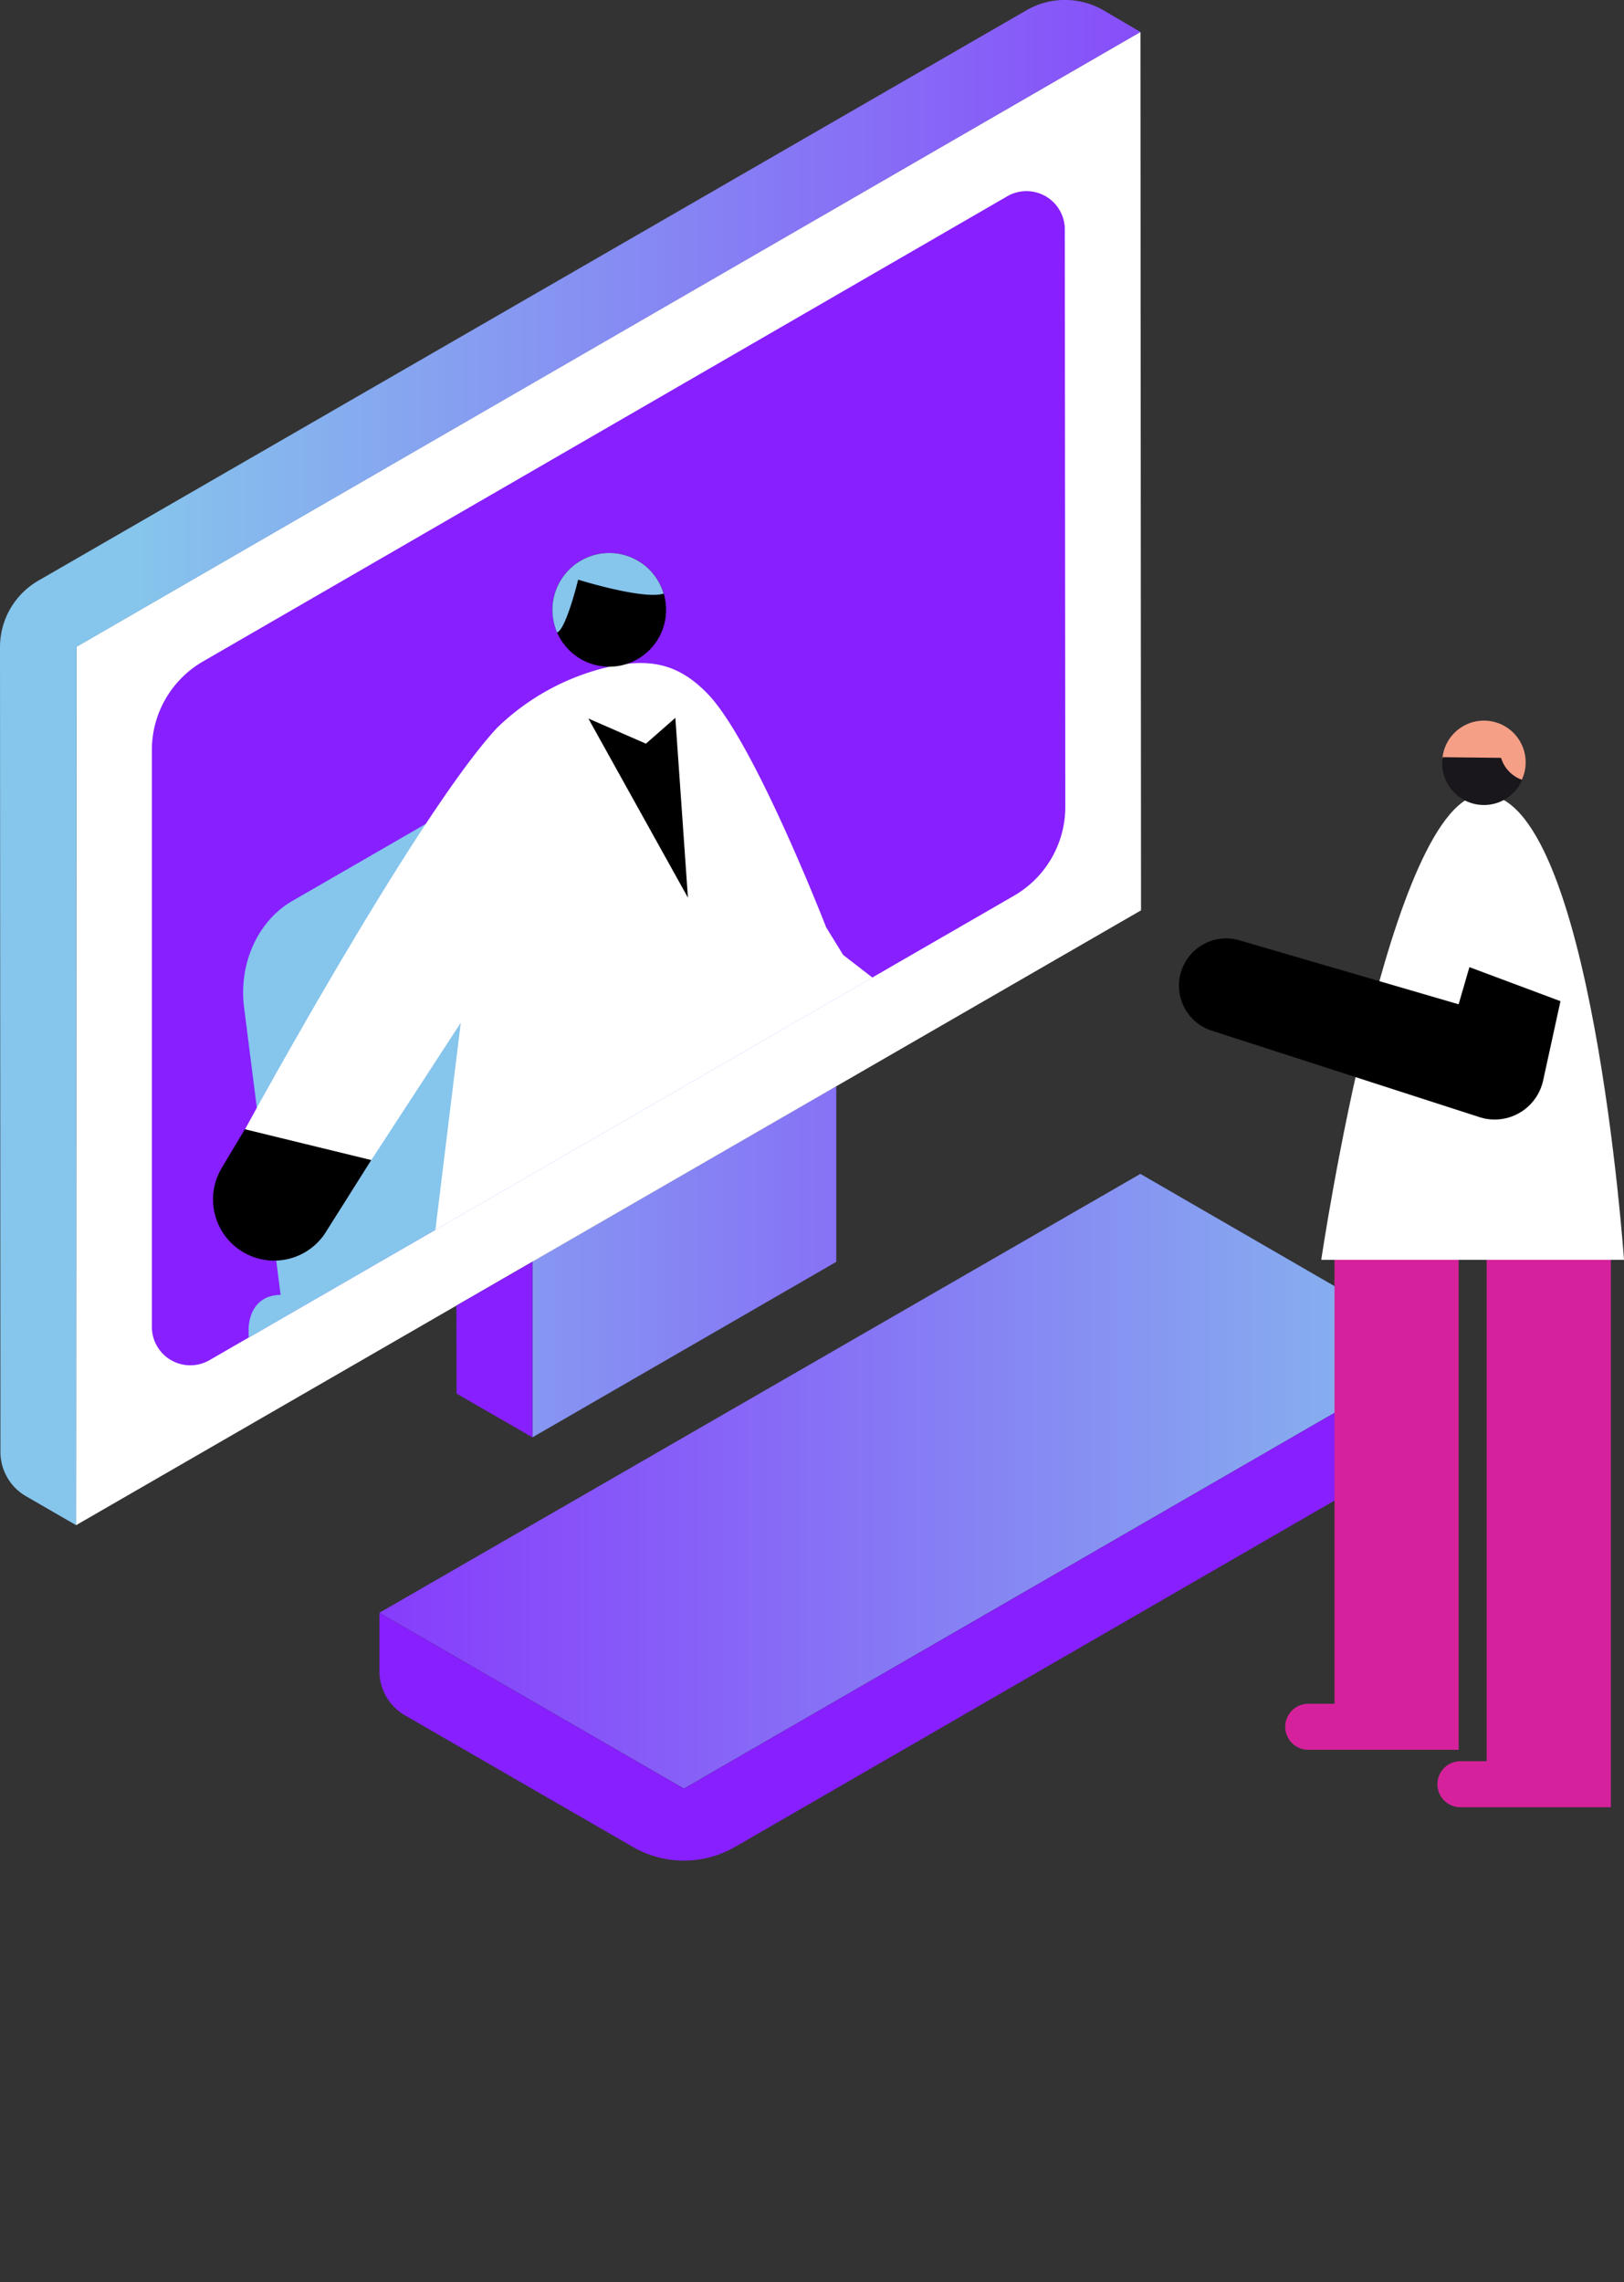 <svg xmlns="http://www.w3.org/2000/svg" xmlns:xlink="http://www.w3.org/1999/xlink" viewBox="0 0 224.55 315.46"><rect x="0" y="0" width="224.55" height="315.46" fill="#333333" stroke="none"/><defs><style>.cls-1{fill:none;}.cls-2{fill:url(#linear-gradient);}.cls-3{fill:#871fff;}.cls-4{fill:url(#linear-gradient-2);}.cls-5{fill:#fff;}.cls-6{fill:url(#linear-gradient-3);}.cls-7{fill:#d6219c;}.cls-8{fill:#19171c;}.cls-9{fill:#f69f87;}.cls-10{clip-path:url(#clip-path);}.cls-11{fill:#86c5ec;}.cls-12{fill:url(#linear-gradient-4);}.cls-13{fill:url(#linear-gradient-5);}</style><linearGradient id="linear-gradient" x1="211.95" y1="204.76" x2="19.25" y2="204.76" gradientUnits="userSpaceOnUse"><stop offset="0" stop-color="#86c5ec"/><stop offset="1" stop-color="#871fff"/></linearGradient><linearGradient id="linear-gradient-2" x1="211.95" y1="174.42" x2="19.25" y2="174.42" gradientUnits="userSpaceOnUse"><stop offset="0" stop-color="#871fff"/><stop offset="1" stop-color="#86c5ec"/></linearGradient><linearGradient id="linear-gradient-3" x1="211.95" y1="105.41" x2="19.25" y2="105.41" xlink:href="#linear-gradient-2"/><clipPath id="clip-path"><path class="cls-1" d="M34.83,184.66l102.21-59a13,13,0,0,0,6.5-11.28l-.06-73.32a4.88,4.88,0,0,0-7.32-4.22L34,95.9a13,13,0,0,0-6.5,11.26v73.28A4.88,4.88,0,0,0,34.83,184.66Z"/></clipPath><linearGradient id="linear-gradient-4" x1="-1286.81" y1="273.31" x2="-1228.95" y2="273.31" gradientTransform="matrix(-1, 0, 0, 1, -1141.37, 0)" gradientUnits="userSpaceOnUse"><stop offset="0" stop-color="#d6219c"/><stop offset="1" stop-color="#d6219c"/></linearGradient><linearGradient id="linear-gradient-5" x1="-1338.59" y1="249.55" x2="-1280.73" y2="249.55" xlink:href="#linear-gradient-4"/></defs><g id="Layer_2" data-name="Layer 2"><g id="telehealth"><path class="cls-2" d="M52.46,222.94l42.1,24.3,105.12-60.69-42-24.28Z"/><path class="cls-3" d="M199.68,186.55l0,8a7.07,7.07,0,0,1-3.54,6.17L101.64,255.3a14.14,14.14,0,0,1-14.15,0L56,237.12A7.07,7.07,0,0,1,52.46,231v-8.05l42.1,24.3Z"/><polygon class="cls-4" points="115.63 150.15 115.63 174.43 73.62 198.69 73.62 174.4 115.63 150.15"/><polygon class="cls-5" points="10.52 210.83 157.77 125.84 157.69 4.41 10.58 89.39 10.52 210.83"/><path class="cls-6" d="M10.52,210.83l-6.92-4A7.07,7.07,0,0,1,.06,200.7L0,89.46a10.61,10.61,0,0,1,5.31-9.2L141.93,1.42a10.62,10.62,0,0,1,10.64,0l5.12,3-147.11,85Z"/><path class="cls-3" d="M29,188l111.22-64.19a14.19,14.19,0,0,0,7.08-12.28l-.07-79.78a5.3,5.3,0,0,0-8-4.59L28.06,91.44A14.14,14.14,0,0,0,21,103.69v79.74A5.31,5.31,0,0,0,29,188Z"/><path class="cls-7" d="M201.94,243.46h3.62v-72h17.17v72h0v6.36h-20.8a3.18,3.18,0,0,1,0-6.36Zm-24.23-4.76a3.18,3.18,0,0,0,3.18,3.18h20.8V237h0V169.33H184.52v66.19h-3.63A3.18,3.18,0,0,0,177.71,238.7Z"/><path class="cls-5" d="M182.69,174.15h41.86s-4.47-64.34-19.4-64.34C192.18,109.81,182.69,174.15,182.69,174.15Z"/><path d="M216.65,134.35l-3.28,15a6.86,6.86,0,0,1-8.16,5.25l-.64-.17-.14-.05-36.8-11.88a6.53,6.53,0,0,1,3.84-12.49l37.12,10.83-8.94,5,4.29-14.79a6.56,6.56,0,0,1,12.71,3.23Z"/><polygon class="cls-5" points="219.98 139.97 199.72 132.4 199.72 118.82 213.68 121.86 219.98 139.97"/><circle class="cls-8" cx="205.18" cy="105.51" r="5.77"/><path class="cls-9" d="M207.55,104.76l-8.06-.09-.06.3a5.77,5.77,0,1,1,11,2.82A4.66,4.66,0,0,1,207.55,104.76Z"/><polygon class="cls-3" points="73.62 198.69 63.13 192.64 63.1 180.48 73.62 174.41 73.62 198.69"/><g class="cls-10"><path class="cls-11" d="M40.42,124.54,67,109.2c6.64-3.84,14.87-.42,17.82,7.41l8.15,21.55c1.93-1.56,5-1.46,8.48.66l35.9,22c5.82,3.56,10.58,11.48,10.59,17.6l-.68,10c0,3.16-1.17,5.62-3.09,6.78a24.87,24.87,0,0,1-2.58,3.84l7.56,51a4,4,0,0,1-3.35,4.52l-.47.07a4,4,0,0,1-4.52-3.36l-6.87-46.35L94.72,227.45l7.52,50.72A4.21,4.21,0,0,1,98.69,283h0a4.22,4.22,0,0,1-4.79-3.56l-7.26-48.95a11.78,11.78,0,0,1-4.89-1.84L59.6,215.05l-5.74,38.67a3.72,3.72,0,0,1-4.23,3.14l-1-.15a3.71,3.71,0,0,1-3.13-4.22l6.26-42.23-5.93-3.63C40,203.07,35,195.57,34.69,190l-.31-5.38C34.17,181,36,179,38.8,179l-5.06-39.8C33,133.18,35.64,127.31,40.42,124.54Z"/><path class="cls-5" d="M116.58,132l-2.35-3.82s-10-25.79-16.45-32.34c-4-4.1-7.92-4.88-13.54-3.67a32.8,32.8,0,0,0-15.51,8.44c-11.16,12-34.87,55.53-34.87,55.53l17.47,4.24,12.38-19-5,40.81,25.86,19,42.9-23.08-6.65-23.78,11.1-10.46Z"/><circle cx="84.24" cy="84.3" r="7.86"/><path d="M51.33,160.36l-6.15,9.75A8.44,8.44,0,0,1,33.48,173h0a8.46,8.46,0,0,1-2.85-11.5l3.23-5.4Z"/><path class="cls-11" d="M84.26,76.44a7.87,7.87,0,0,0-7.23,11c1.27-.53,2.91-7.31,2.91-7.31s9,2.81,11.82,1.93A7.84,7.84,0,0,0,84.26,76.44Z"/><path class="cls-12" d="M113.36,236.64,87.58,315.46h46.3a7.45,7.45,0,0,0,7.45-7.21h0a7.45,7.45,0,0,0-7.26-7.7l-8.58-.21,20-69.18"/><path class="cls-13" d="M165.14,212.87,139.36,291.7h46.3a7.45,7.45,0,0,0,7.45-7.21h0a7.45,7.45,0,0,0-7.26-7.7l-8.58-.22,19.95-69.18"/><polygon points="81.35 99.32 95.12 124.09 93.38 99.23 89.31 102.8 81.35 99.32"/></g></g></g></svg>